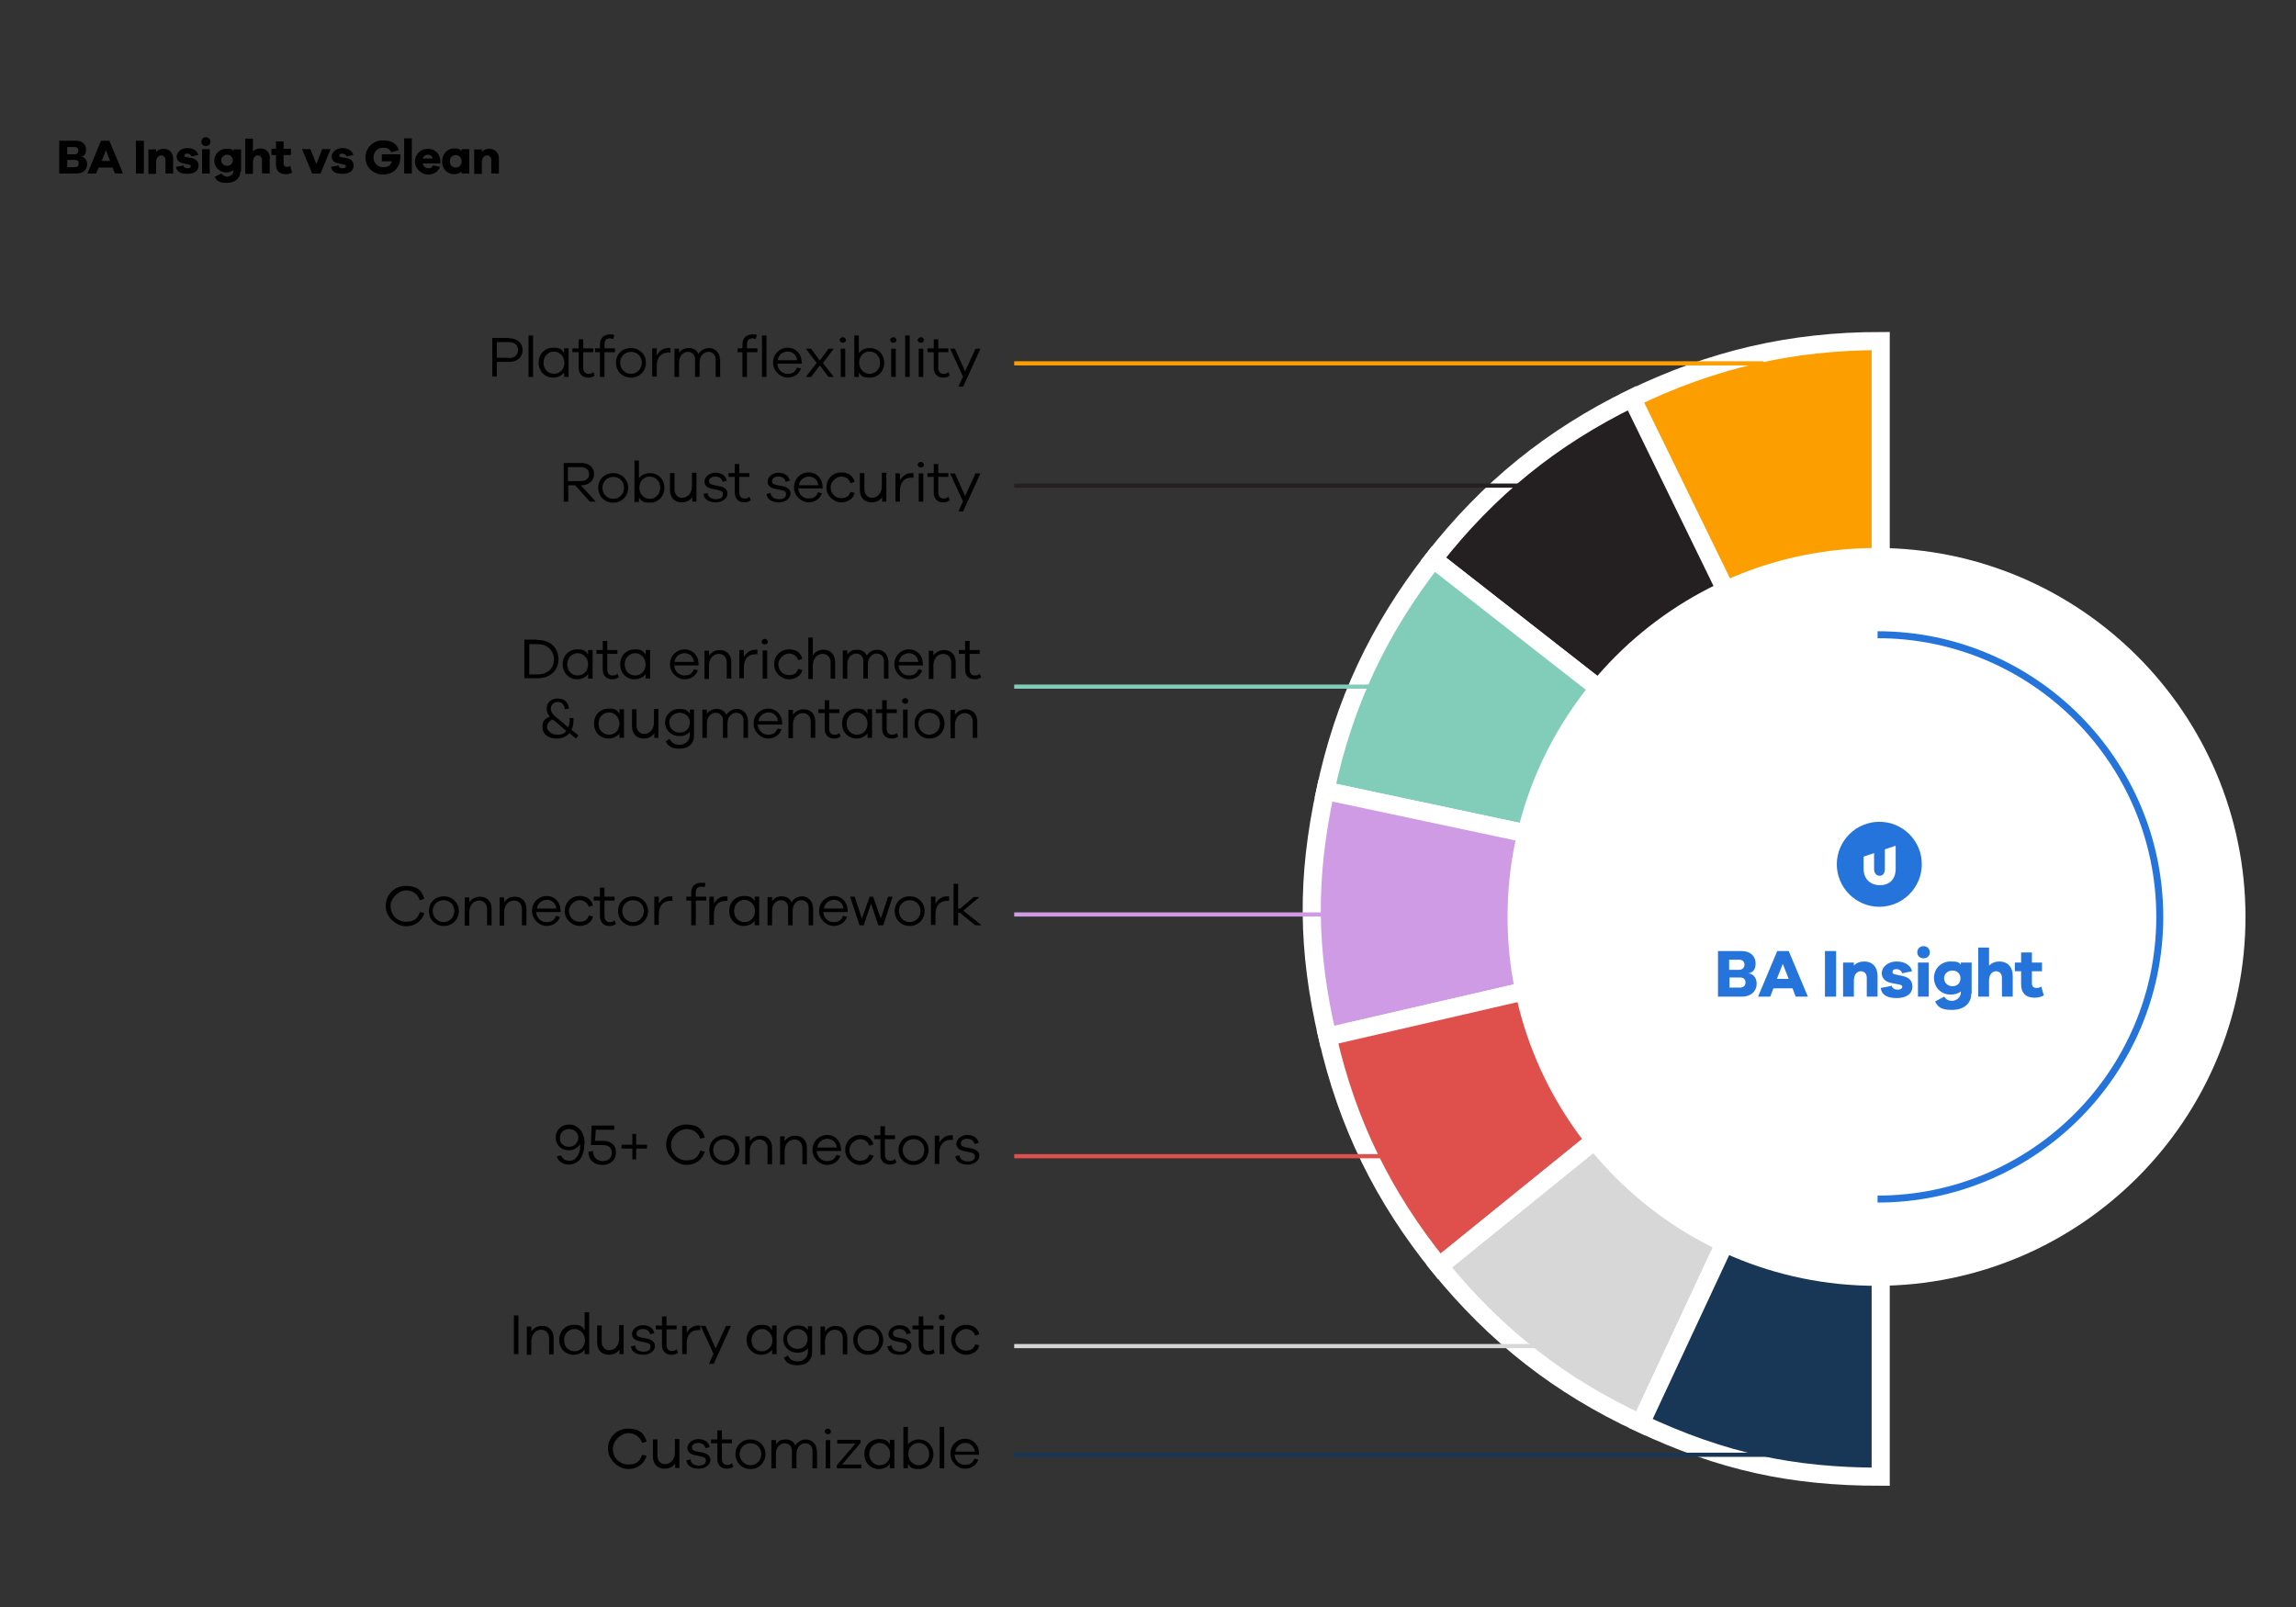 <?xml version="1.0" encoding="UTF-8"?>
<svg id="Layer_1" xmlns="http://www.w3.org/2000/svg" version="1.1" viewBox="0 0 659 461.3">
  <rect x="0" y="0" width="659" height="461.3" fill="#333333" stroke="none"/>
  <!-- Generator: Adobe Illustrator 29.3.1, SVG Export Plug-In . SVG Version: 2.1.0 Build 151)  -->
  <defs>
    <style>
      .st0, .st1 {
        fill: #183656;
      }

      .st2 {
        fill-rule: evenodd;
      }

      .st2, .st3 {
        fill: #2574db;
      }

      .st4, .st5 {
        fill: #fd9e00;
      }

      .st6, .st7 {
        fill: #d7d7d7;
      }

      .st8 {
        fill: #fff;
      }

      .st9, .st10 {
        fill: #d09be5;
      }

      .st11, .st12 {
        fill: #241f20;
      }

      .st13, .st14 {
        fill: #df504d;
      }

      .st10, .st5, .st12, .st1, .st7, .st14, .st15 {
        stroke: #fff;
        stroke-miterlimit: 10;
        stroke-width: 5.2px;
      }

      .st16, .st15 {
        fill: #81cdb9;
      }
    </style>
  </defs>
  <g>
    <path d="M23.2,45c.9,0,1.8.7,1.8,2.2s-1.1,2.6-3.1,2.6h-4.9v-9.4h4.9c1.7,0,2.8,1,2.8,2.6s-.9,1.9-1.5,2h0ZM19.4,44.3h2c.7,0,1.1-.4,1.1-1.1s-.5-1-1.1-1h-2.1v2h0ZM21.5,48c.7,0,1.1-.4,1.1-1.1s-.4-1-1.1-1h-2.2v2.1h2.2Z"/>
    <path d="M33,49.8l-.7-1.7h-4l-.7,1.7h-2.5l3.9-9.4h2.4l3.9,9.4h-2.5.2ZM30.4,43.1l-1.2,3.1h2.4s-1.2-3.1-1.2-3.1Z"/>
    <path d="M39,49.8v-9.4h2.3v9.4s-2.3,0-2.3,0Z"/>
    <path d="M49.7,45.5v4.3h-2.2v-3.8c0-.8-.5-1.4-1.2-1.4s-1.5.6-1.5,2v3.3h-2.2v-7h2.2v.7c.5-.6,1.3-.9,2.2-.9,1.6,0,2.7,1.2,2.7,2.9h0Z"/>
    <path d="M52.7,47.5c0,.6.6.8,1.2.8s.9-.3.9-.6-.2-.4-.7-.5l-1.4-.3c-1.3-.2-2-.9-2-2s1.2-2.4,3-2.4,2.9.8,3.2,2l-2,.4c0-.4-.5-.8-1.2-.8s-.8.3-.8.5,0,.4.5.5l1.7.3c1.3.3,1.9,1.1,1.9,2.1,0,1.6-1.3,2.4-3.2,2.4s-3.1-.6-3.3-2c0,0,2.2-.4,2.2-.4Z"/>
    <path d="M60.4,40.7c0,.7-.5,1.2-1.3,1.2s-1.3-.5-1.3-1.2.5-1.3,1.3-1.3,1.3.6,1.3,1.3ZM58,49.8v-7h2.2v7h-2.2Z"/>
    <path d="M69,49.1c0,2.2-1.7,3.4-3.9,3.4s-2.8-.6-3.5-1.7l1.9-1c.5.6.9.9,1.7.9s1.8-.6,1.8-1.7v-.2c-.5.4-1.2.7-2.1.7-1.8,0-3.4-1.5-3.4-3.4s1.6-3.4,3.4-3.4,1.6.2,2.1.7v-.5h2.2v6.3h-.2ZM66.8,46c0-.9-.7-1.6-1.6-1.6s-1.7.7-1.7,1.6.7,1.6,1.7,1.6,1.6-.7,1.6-1.6Z"/>
    <path d="M77.4,45.5v4.3h-2.2v-3.8c0-.8-.5-1.4-1.2-1.4s-1.4.6-1.4,2v3.3h-2.2v-10.1h2.2v3.7c.5-.6,1.3-.9,2.2-.9,1.6,0,2.7,1.2,2.7,2.9h0Z"/>
    <path d="M83.9,49.5c-.5.3-1.1.5-1.9.5-1.8,0-2.8-1-2.8-2.8v-2.7h-1.3v-1.8h1.3v-2.1h2.2v2.1h2.1v1.8h-2.1v2.4c0,.7.4,1,.9,1s.7,0,1-.3l.5,1.8h.1Z"/>
    <path d="M91.9,49.8h-2.3l-2.9-7h2.4l1.7,4.3,1.7-4.3h2.4l-2.9,7h0Z"/>
    <path d="M97.2,47.5c0,.6.6.8,1.2.8s.9-.3.9-.6-.2-.4-.7-.5l-1.4-.3c-1.3-.2-2-.9-2-2s1.2-2.4,3-2.4,2.9.8,3.2,2l-2,.4c0-.4-.5-.8-1.2-.8s-.8.3-.8.5,0,.4.5.5l1.7.3c1.3.3,1.9,1.1,1.9,2.1,0,1.6-1.3,2.4-3.2,2.4s-3.1-.6-3.3-2l2.2-.4h0Z"/>
    <path d="M114.9,44.3v.9c0,2.8-2,4.9-4.9,4.9s-5.1-2.1-5.1-4.9,2.2-4.9,5-4.9,3.9,1,4.6,2.8l-2.2.6c-.5-1.1-1.4-1.3-2.4-1.3-1.5,0-2.7,1.2-2.7,2.8s1.2,2.8,2.8,2.8,2.1-.6,2.5-1.7h-2.9v-2h5.3Z"/>
    <path d="M116,49.8v-10.1h2.2v10.1s-2.2,0-2.2,0Z"/>
    <path d="M126.5,46.9h-5.2c.2.8.8,1.4,1.5,1.4s1.1,0,1.5-.8l2,.4c-.6,1.5-1.9,2.2-3.5,2.2s-3.7-1.5-3.7-3.7,1.7-3.7,3.7-3.7,3.6,1.4,3.6,3.7v.6h0ZM121.3,45.5h2.9c-.2-.8-.8-1.1-1.4-1.1s-1.3.4-1.5,1.1Z"/>
    <path d="M134.7,49.8h-2.2v-.6c-.5.5-1.3.8-2.2.8-1.9,0-3.4-1.5-3.4-3.7s1.6-3.7,3.4-3.7,1.6.3,2.2.8v-.6h2.2v7ZM132.5,46.3c0-1.1-.8-1.8-1.7-1.8s-1.7.7-1.7,1.8.7,1.8,1.7,1.8,1.7-.7,1.7-1.8Z"/>
    <path d="M143.2,45.5v4.3h-2.2v-3.8c0-.8-.5-1.4-1.2-1.4s-1.5.6-1.5,2v3.3h-2.2v-7h2.2v.7c.5-.6,1.3-.9,2.2-.9,1.6,0,2.7,1.2,2.7,2.9h0Z"/>
  </g>
  <g>
    <path class="st5" d="M539.8,260.9l-71.5-146.5c23.1-11.2,45.8-16.5,71.5-16.5v163Z"/>
    <path class="st12" d="M539.8,260.9l-128.4-100.4c15.8-20.2,33.9-34.9,57-46.2l71.5,146.5h-.1Z"/>
    <path class="st15" d="M539.8,260.9l-159.4-33.9c5.3-25.1,15.2-46.2,31-66.5l128.4,100.4Z"/>
    <path class="st10" d="M539.8,260.9l-158.8,36.7c-5.8-25-6-45.5-.6-70.6l159.4,33.9Z"/>
    <path class="st14" d="M539.8,260.9l-126.7,102.6c-16.1-19.9-26.4-40.9-32.1-65.9l158.8-36.7Z"/>
    <path class="st7" d="M539.8,260.9l-68.9,147.7c-23.3-10.8-41.6-25.2-57.8-45.1l126.7-102.6h0Z"/>
    <path class="st1" d="M539.8,260.9v163c-25.7,0-45.6-4.4-68.9-15.3l68.9-147.7h0Z"/>
  </g>
  <g>
    <circle class="st8" cx="538.6" cy="263.2" r="103.3"/>
    <path class="st8" d="M538.6,369.1c-58.4,0-105.9-47.5-105.9-105.9s47.5-105.9,105.9-105.9,105.9,47.5,105.9,105.9-47.5,105.9-105.9,105.9ZM538.6,162.5c-55.5,0-100.7,45.2-100.7,100.7s45.2,100.7,100.7,100.7,100.7-45.2,100.7-100.7-45.2-100.7-100.7-100.7h0Z"/>
  </g>
  <circle class="st8" cx="538.6" cy="263.2" r="81"/>
  <path class="st3" d="M538.9,345.2v-2c44.1,0,80-35.9,80-80s-35.9-80-80-80v-2c45.2,0,82,36.8,82,82s-36.8,82-82,82Z"/>
  <rect class="st4" x="291.1" y="103.7" width="215.1" height="1.2"/>
  <rect class="st0" x="291.1" y="417" width="221.3" height="1.2"/>
  <rect class="st11" x="291.1" y="138.8" width="167.9" height="1.2"/>
  <rect class="st6" x="291.1" y="385.8" width="167.9" height="1.2"/>
  <rect class="st16" x="291.1" y="196.5" width="120.6" height="1.2"/>
  <rect class="st13" x="291.1" y="331.3" width="120.6" height="1.2"/>
  <rect class="st9" x="291.1" y="261.9" width="120.6" height="1.2"/>
  <g>
    <path d="M146.1,97.1c2.4,0,3.9,1.4,3.9,3.4s-1.5,3.4-3.9,3.4h-3.5v4.2h-1.3v-11.1h4.8ZM146.1,102.8c1.6,0,2.6-.9,2.6-2.3s-1-2.3-2.6-2.3h-3.5v4.5h3.5Z"/>
    <path d="M151.7,108.2v-11.9h1.3v11.9h-1.3Z"/>
    <path d="M163.2,108.2h-1.3v-1.3c-.7,1-1.9,1.5-3.2,1.5-2.2,0-4.1-1.7-4.1-4.3s1.9-4.3,4.1-4.3,2.5.5,3.2,1.5v-1.3h1.3v8.1h0ZM162,104.1c0-1.9-1.5-3.2-3-3.2s-3,1.2-3,3.2,1.4,3.2,3,3.2,3-1.2,3-3.2Z"/>
    <path d="M170.7,107.8c-.7.5-1.2.6-1.9.6-1.6,0-2.7-1-2.7-2.8v-4.5h-1.8v-1.1h1.8v-2.6h1.3v2.6h2.9v1.1h-2.9v4.5c0,1.1.6,1.7,1.5,1.7s1-.2,1.4-.5c0,0,.4,1,.4,1Z"/>
    <path d="M173.5,101.1v7.1h-1.3v-7.1h-1.4v-1.1h1.4v-1.2c0-1.7,1.1-2.8,2.8-2.8s.9,0,1.3.3l-.3,1c-.3,0-.6-.2-.9-.2-1,0-1.6.6-1.6,1.7v1.2h3v1.1h-3Z"/>
    <path d="M185.4,104.1c0,2.5-1.9,4.3-4.3,4.3s-4.3-1.8-4.3-4.3,1.9-4.2,4.3-4.2,4.3,1.8,4.3,4.2ZM184.2,104.1c0-1.9-1.4-3.1-3.1-3.1s-3.1,1.3-3.1,3.1,1.4,3.2,3.1,3.2,3.1-1.3,3.1-3.2Z"/>
    <path d="M192.4,100v1.2h-.6c-2.2,0-3.3,1.6-3.3,3.8v3.1h-1.3v-8.1h1.3v2c.7-1.2,1.8-2.1,3.3-2.1s.3,0,.6,0h0Z"/>
    <path d="M206.7,102.9v5.3h-1.3v-5.1c0-1.3-.9-2.1-2.1-2.1s-2.5,1.1-2.5,3v4.2h-1.3v-5.1c0-1.3-.9-2.1-2.1-2.1s-2.5,1.1-2.5,3v4.2h-1.3v-8.1h1.3v1.2c.6-.9,1.5-1.4,2.8-1.4s2.3.6,2.8,1.7c.6-1,1.7-1.7,3.1-1.7s3,1.2,3,3.1h.1Z"/>
    <path d="M217.4,100v1.1h-3v7.1h-1.3v-7.1h-1.4v-1.1h1.4v-1.2c0-1.7,1.1-2.8,2.8-2.8s.9,0,1.3.3l-.3,1c-.3,0-.6-.2-.9-.2-1,0-1.6.6-1.6,1.7v1.2h3ZM220,108.2h-1.3v-11.9h1.3v11.9Z"/>
    <path d="M230.1,104.4h-7c.1,1.8,1.5,2.9,2.9,2.9s2.2-.4,2.8-1.8l1.1.3c-.6,1.7-2.1,2.6-3.9,2.6s-4.1-1.7-4.1-4.3,2-4.3,4.2-4.3,3.9,1.6,4,4.1v.5ZM223.1,103.4h5.7c-.2-1.6-1.4-2.5-2.7-2.5s-2.7.9-2.9,2.5h-.1Z"/>
    <path d="M239.3,108.2h-1.5l-2.5-3.3-2.5,3.3h-1.5l3.1-4-3.1-4.1h1.5l2.5,3.4,2.5-3.4h1.5l-3.1,4.1,3.1,4Z"/>
    <path d="M242.8,97.6c0,.5-.4.8-.9.8s-.9-.4-.9-.8.4-.8.9-.8.9.4.9.8ZM241.3,108.2v-8.1h1.3v8.1h-1.3Z"/>
    <path d="M253.8,104.1c0,2.6-1.9,4.3-4.1,4.3s-2.5-.5-3.2-1.5v1.3h-1.3v-11.9h1.3v5.1c.7-1,1.9-1.5,3.2-1.5,2.2,0,4.1,1.7,4.1,4.3h0ZM252.6,104.1c0-1.9-1.4-3.2-3-3.2s-3,1.2-3,3.2,1.5,3.2,3,3.2,3-1.2,3-3.2Z"/>
    <path d="M257.3,97.6c0,.5-.4.8-.9.8s-.9-.4-.9-.8.4-.8.9-.8.9.4.9.8ZM255.8,108.2v-8.1h1.3v8.1h-1.3Z"/>
    <path d="M259.8,108.2v-11.9h1.3v11.9h-1.3Z"/>
    <path d="M265.2,97.6c0,.5-.4.8-.9.8s-.9-.4-.9-.8.4-.8.9-.8.9.4.9.8ZM263.7,108.2v-8.1h1.3v8.1h-1.3Z"/>
    <path d="M272.6,107.8c-.7.5-1.2.6-1.9.6-1.6,0-2.7-1-2.7-2.8v-4.5h-1.8v-1.1h1.8v-2.6h1.3v2.6h2.9v1.1h-2.9v4.5c0,1.1.6,1.7,1.5,1.7s1-.2,1.4-.5l.4,1h0Z"/>
    <path d="M276.5,111h-1.4l1.3-2.9-3.7-8h1.4l2.9,6.5,3-6.5h1.4l-5,11h.1Z"/>
  </g>
  <g>
    <path d="M169.3,144l-4.2-4.7h-2v4.7h-1.3v-11.1h5.1c2.2,0,3.6,1.3,3.6,3.2s-1.5,3.2-3.6,3.2h-.2l4.3,4.7h-1.7ZM166.8,138.1c1.4,0,2.3-.8,2.3-2s-.9-2-2.3-2h-3.8v4h3.8Z"/>
    <path d="M180.3,140c0,2.5-1.9,4.3-4.3,4.3s-4.3-1.8-4.3-4.3,1.9-4.2,4.3-4.2,4.3,1.8,4.3,4.2ZM179.1,140c0-1.9-1.4-3.1-3.1-3.1s-3.1,1.3-3.1,3.1,1.4,3.2,3.1,3.2,3.1-1.3,3.1-3.2Z"/>
    <path d="M190.7,140c0,2.6-1.9,4.3-4.1,4.3s-2.5-.5-3.2-1.5v1.3h-1.3v-11.9h1.3v5.1c.7-1,1.9-1.5,3.2-1.5,2.2,0,4.1,1.7,4.1,4.3h0ZM189.5,140c0-1.9-1.4-3.2-3-3.2s-3,1.2-3,3.2,1.5,3.2,3,3.2,3-1.2,3-3.2Z"/>
    <path d="M200,144h-1.3v-1.3c-.7,1-1.7,1.5-3.1,1.5-2,0-3.3-1.4-3.3-3.5v-4.9h1.3v4.6c0,1.5.9,2.5,2.2,2.5s2.8-1.1,2.8-3.3v-3.9h1.3v8.3Z"/>
    <path d="M203.1,141.6c.1,1.1,1.1,1.7,2.4,1.7s2-.5,2-1.4-.5-1-1.3-1.2l-1.9-.4c-1.4-.3-2.1-1-2.1-2.1s1.2-2.5,3.1-2.5,3,.9,3.3,2.3l-1.2.3c-.2-.9-.9-1.5-2.1-1.5s-1.8.6-1.8,1.3.4.9,1.2,1.1l2,.4c1.2.3,2.1.9,2.1,2.1s-1.3,2.5-3.3,2.5-3.4-.8-3.6-2.4l1.3-.3h0Z"/>
    <path d="M215.5,143.6c-.7.5-1.2.6-1.9.6-1.6,0-2.7-1-2.7-2.8v-4.5h-1.8v-1.1h1.8v-2.6h1.3v2.6h2.9v1.1h-2.9v4.5c0,1.1.6,1.7,1.5,1.7s1-.2,1.4-.5l.4,1Z"/>
    <path d="M221.2,141.6c.1,1.1,1.1,1.7,2.4,1.7s2-.5,2-1.4-.5-1-1.3-1.2l-1.9-.4c-1.4-.3-2.1-1-2.1-2.1s1.2-2.5,3.1-2.5,3,.9,3.3,2.3l-1.2.3c-.2-.9-.9-1.5-2.1-1.5s-1.8.6-1.8,1.3.4.9,1.2,1.1l2,.4c1.2.3,2.1.9,2.1,2.1s-1.3,2.5-3.3,2.5-3.4-.8-3.6-2.4l1.3-.3h-.1Z"/>
    <path d="M236.1,140.2h-7c.1,1.8,1.5,2.9,2.9,2.9s2.2-.4,2.8-1.8l1.1.3c-.6,1.7-2.1,2.6-3.9,2.6s-4.1-1.7-4.1-4.3,2-4.3,4.2-4.3,3.9,1.6,4,4.1v.5ZM229.2,139.3h5.7c-.2-1.6-1.4-2.5-2.7-2.5s-2.7.9-2.9,2.5h-.1Z"/>
    <path d="M244.1,141.2l1.2.3c-.4,1.7-2,2.7-3.9,2.7s-4.2-1.7-4.2-4.3,2-4.3,4.2-4.3,3.4,1,3.9,2.7l-1.2.4c-.4-1.3-1.5-1.9-2.7-1.9s-3,1.3-3,3.1,1.4,3.1,3,3.1,2.3-.6,2.7-1.8Z"/>
    <path d="M254.5,144h-1.3v-1.3c-.7,1-1.7,1.5-3.1,1.5-2,0-3.3-1.4-3.3-3.5v-4.9h1.3v4.6c0,1.5.9,2.5,2.2,2.5s2.8-1.1,2.8-3.3v-3.9h1.3v8.3Z"/>
    <path d="M262.2,135.9v1.2h-.6c-2.2,0-3.3,1.6-3.3,3.8v3.1h-1.3v-8.1h1.3v2c.7-1.2,1.8-2.1,3.3-2.1s.3,0,.6,0h0Z"/>
    <path d="M265.2,133.4c0,.5-.4.8-.9.8s-.9-.4-.9-.8.4-.8.9-.8.9.4.9.8ZM263.7,144v-8.1h1.3v8.1h-1.3Z"/>
    <path d="M272.6,143.6c-.7.5-1.2.6-1.9.6-1.6,0-2.7-1-2.7-2.8v-4.5h-1.8v-1.1h1.8v-2.6h1.3v2.6h2.9v1.1h-2.9v4.5c0,1.1.6,1.7,1.5,1.7s1-.2,1.4-.5l.4,1h0Z"/>
    <path d="M276.5,146.8h-1.4l1.3-2.9-3.7-8h1.4l2.9,6.5,3-6.5h1.4l-5,11h.1Z"/>
  </g>
  <g>
    <path d="M154.2,183.7c3.9,0,6.1,2.4,6.1,5.5s-2.2,5.5-6.1,5.5h-3.7v-11.1h3.7ZM154.2,193.6c3.1,0,4.8-1.9,4.8-4.3s-1.7-4.4-4.8-4.4h-2.3v8.7h2.3Z"/>
    <path d="M170.1,194.8h-1.3v-1.3c-.7,1-1.9,1.5-3.2,1.5-2.2,0-4.1-1.7-4.1-4.3s1.9-4.3,4.1-4.3,2.5.5,3.2,1.5v-1.3h1.3v8.1h0ZM168.8,190.7c0-1.9-1.5-3.2-3-3.2s-3,1.2-3,3.2,1.4,3.2,3,3.2,3-1.2,3-3.2Z"/>
    <path d="M177.6,194.4c-.7.5-1.2.6-1.9.6-1.6,0-2.7-1-2.7-2.8v-4.5h-1.8v-1.1h1.8v-2.6h1.3v2.6h2.9v1.1h-2.9v4.5c0,1.1.6,1.7,1.5,1.7s1-.2,1.4-.5l.4,1Z"/>
    <path d="M186.6,194.8h-1.3v-1.3c-.7,1-1.9,1.5-3.2,1.5-2.2,0-4.1-1.7-4.1-4.3s1.9-4.3,4.1-4.3,2.5.5,3.2,1.5v-1.3h1.3v8.1h0ZM185.3,190.7c0-1.9-1.5-3.2-3-3.2s-3,1.2-3,3.2,1.4,3.2,3,3.2,3-1.2,3-3.2Z"/>
    <path d="M200.5,191h-7c.1,1.8,1.5,2.9,2.9,2.9s2.2-.4,2.8-1.8l1.1.3c-.6,1.7-2.1,2.6-3.9,2.6s-4.1-1.7-4.1-4.3,2-4.3,4.2-4.3,3.9,1.6,4,4.1v.5ZM193.5,190h5.7c-.2-1.6-1.4-2.5-2.7-2.5s-2.7.9-2.9,2.5h-.1Z"/>
    <path d="M209.9,189.9v4.9h-1.3v-4.6c0-1.5-.9-2.5-2.3-2.5s-2.8,1.2-2.8,3.3v3.9h-1.3v-8.1h1.3v1.4c.7-1,1.7-1.6,3.1-1.6,2,0,3.3,1.4,3.3,3.5v-.2Z"/>
    <path d="M217.4,186.6v1.2h-.6c-2.2,0-3.3,1.6-3.3,3.8v3.1h-1.3v-8.1h1.3v2c.7-1.2,1.8-2.1,3.3-2.1s.3,0,.6,0h0Z"/>
    <path d="M220.4,184.2c0,.5-.4.8-.9.8s-.9-.4-.9-.8.4-.8.9-.8.9.4.9.8ZM218.9,194.8v-8.1h1.3v8.1h-1.3Z"/>
    <path d="M229.1,192l1.2.3c-.4,1.7-2,2.7-3.9,2.7s-4.2-1.7-4.2-4.3,2-4.3,4.2-4.3,3.4,1,3.9,2.7l-1.2.4c-.4-1.3-1.5-1.9-2.7-1.9s-3,1.3-3,3.1,1.4,3.1,3,3.1,2.3-.6,2.7-1.8Z"/>
    <path d="M239.7,189.9v4.9h-1.3v-4.6c0-1.5-.9-2.5-2.3-2.5s-2.8,1.2-2.8,3.3v3.9h-1.3v-11.9h1.3v5.1c.7-1,1.7-1.6,3.1-1.6,2,0,3.3,1.4,3.3,3.5h0Z"/>
    <path d="M255,189.5v5.3h-1.3v-5.1c0-1.3-.9-2.1-2.1-2.1s-2.5,1.1-2.5,3v4.2h-1.3v-5.1c0-1.3-.9-2.1-2.1-2.1s-2.5,1.1-2.5,3v4.2h-1.3v-8.1h1.3v1.2c.6-.9,1.5-1.4,2.8-1.4s2.3.6,2.8,1.7c.6-1,1.7-1.7,3.1-1.7s3,1.2,3,3.1h.1Z"/>
    <path d="M264.9,191h-7c.1,1.8,1.5,2.9,2.9,2.9s2.2-.4,2.8-1.8l1.1.3c-.6,1.7-2.1,2.6-3.9,2.6s-4.1-1.7-4.1-4.3,2-4.3,4.2-4.3,3.9,1.6,4,4.1v.5ZM257.9,190h5.7c-.2-1.6-1.4-2.5-2.7-2.5s-2.7.9-2.9,2.5h-.1Z"/>
    <path d="M274.3,189.9v4.9h-1.3v-4.6c0-1.5-.9-2.5-2.3-2.5s-2.8,1.2-2.8,3.3v3.9h-1.3v-8.1h1.3v1.4c.7-1,1.7-1.6,3.1-1.6,2,0,3.3,1.4,3.3,3.5v-.2Z"/>
    <path d="M281.6,194.4c-.7.5-1.2.6-1.9.6-1.6,0-2.7-1-2.7-2.8v-4.5h-1.8v-1.1h1.8v-2.6h1.3v2.6h2.9v1.1h-2.9v4.5c0,1.1.6,1.7,1.5,1.7s1-.2,1.4-.5l.4,1h0Z"/>
    <path d="M163.4,210.5c-.9,1-2.2,1.5-3.6,1.5-2.5,0-4.1-1.3-4.1-3.3s.9-2.4,2.1-3c-.7-.8-.9-1.5-.9-2.3,0-1.7,1.3-2.9,3.2-2.9s3,1.1,3.2,2.9l-1.2.2c-.1-1.5-1-2.1-2-2.1s-2,.7-2,1.9.7,1.9,2.4,3.2l2.6,2.2c.2-.5.4-1.2.4-2v-.7h1.1v.7c0,1.1-.2,2-.6,2.7l2,1.6-.7.9-1.9-1.6h0ZM162.5,209.8l-2.9-2.5c-.4-.3-.7-.6-1-.8-1,.5-1.6,1.3-1.6,2.2s1.2,2.2,2.9,2.2,2-.4,2.7-1.1h0Z"/>
    <path d="M179.1,211.8h-1.3v-1.3c-.7,1-1.9,1.5-3.2,1.5-2.2,0-4.1-1.7-4.1-4.3s1.9-4.3,4.1-4.3,2.5.5,3.2,1.5v-1.3h1.3v8.1h0ZM177.8,207.7c0-1.9-1.5-3.2-3-3.2s-3,1.2-3,3.2,1.4,3.2,3,3.2,3-1.2,3-3.2Z"/>
    <path d="M189.1,211.8h-1.3v-1.3c-.7,1-1.7,1.5-3.1,1.5-2,0-3.3-1.4-3.3-3.5v-4.9h1.3v4.6c0,1.5.9,2.5,2.2,2.5s2.8-1.1,2.8-3.3v-3.9h1.3v8.3Z"/>
    <path d="M199.2,211.1c0,2.4-1.6,3.8-4.1,3.8s-3.4-.8-4-2.1l1.1-.7c.6,1.1,1.4,1.7,2.9,1.7s2.9-1.1,2.9-2.8v-1c-.7.9-1.7,1.3-3.1,1.3-2.1,0-4-1.6-4-3.9s1.9-3.9,4-3.9,2.4.5,3.1,1.3v-1.1h1.2v7.5h0ZM198,207.4c0-1.7-1.4-2.8-2.9-2.8s-3,1.1-3,2.8,1.3,2.9,3,2.9,2.9-1.1,2.9-2.9Z"/>
    <path d="M214.7,206.5v5.3h-1.3v-5.1c0-1.3-.9-2.1-2.1-2.1s-2.5,1.1-2.5,3v4.2h-1.3v-5.1c0-1.3-.9-2.1-2.1-2.1s-2.5,1.1-2.5,3v4.2h-1.3v-8.1h1.3v1.2c.6-.9,1.5-1.4,2.8-1.4s2.3.6,2.8,1.7c.6-1,1.7-1.7,3.1-1.7s3,1.2,3,3.1h0Z"/>
    <path d="M224.5,208h-7c.1,1.8,1.5,2.9,2.9,2.9s2.2-.4,2.8-1.8l1.1.3c-.6,1.7-2.1,2.6-3.9,2.6s-4.1-1.7-4.1-4.3,2-4.3,4.2-4.3,3.9,1.6,4,4.1v.5ZM217.6,207h5.7c-.2-1.6-1.4-2.5-2.7-2.5s-2.7.9-2.9,2.5h-.1Z"/>
    <path d="M234,206.9v4.9h-1.3v-4.6c0-1.5-.9-2.5-2.3-2.5s-2.8,1.2-2.8,3.3v3.9h-1.3v-8.1h1.3v1.4c.7-1,1.7-1.6,3.1-1.6,2,0,3.3,1.4,3.3,3.5v-.2Z"/>
    <path d="M241.3,211.4c-.7.5-1.2.6-1.9.6-1.6,0-2.7-1-2.7-2.8v-4.5h-1.8v-1.1h1.8v-2.6h1.3v2.6h2.9v1.1h-2.9v4.5c0,1.1.6,1.7,1.5,1.7s1-.2,1.4-.5l.4,1h0Z"/>
    <path d="M250.3,211.8h-1.3v-1.3c-.7,1-1.9,1.5-3.2,1.5-2.2,0-4.1-1.7-4.1-4.3s1.9-4.3,4.1-4.3,2.5.5,3.2,1.5v-1.3h1.3v8.1h0ZM249,207.7c0-1.9-1.5-3.2-3-3.2s-3,1.2-3,3.2,1.4,3.2,3,3.2,3-1.2,3-3.2Z"/>
    <path d="M257.8,211.4c-.7.5-1.2.6-1.9.6-1.6,0-2.7-1-2.7-2.8v-4.5h-1.8v-1.1h1.8v-2.6h1.3v2.6h2.9v1.1h-2.9v4.5c0,1.1.6,1.7,1.5,1.7s1-.2,1.4-.5l.4,1h0Z"/>
    <path d="M260.7,201.2c0,.5-.4.8-.9.8s-.9-.4-.9-.8.4-.8.9-.8.9.4.9.8ZM259.2,211.8v-8.1h1.3v8.1h-1.3Z"/>
    <path d="M271.1,207.7c0,2.5-1.9,4.3-4.3,4.3s-4.3-1.8-4.3-4.3,1.9-4.2,4.3-4.2,4.3,1.8,4.3,4.2ZM269.8,207.7c0-1.9-1.4-3.1-3.1-3.1s-3.1,1.3-3.1,3.1,1.4,3.2,3.1,3.2,3.1-1.3,3.1-3.2Z"/>
    <path d="M280.5,206.9v4.9h-1.3v-4.6c0-1.5-.9-2.5-2.3-2.5s-2.8,1.2-2.8,3.3v3.9h-1.3v-8.1h1.3v1.4c.7-1,1.7-1.6,3.1-1.6,2,0,3.3,1.4,3.3,3.5v-.2Z"/>
  </g>
  <g>
    <path d="M120.5,261.8l1.3.3c-.7,2.3-2.7,3.8-5.3,3.8s-5.8-2.5-5.8-5.8,2.5-5.8,5.8-5.8,4.6,1.4,5.3,3.7l-1.3.4c-.6-1.8-2.1-2.8-4-2.8s-4.4,2-4.4,4.5,1.9,4.5,4.4,4.5,3.4-1,4-2.8Z"/>
    <path d="M131.7,261.5c0,2.5-1.9,4.3-4.3,4.3s-4.3-1.8-4.3-4.3,1.9-4.2,4.3-4.2,4.3,1.8,4.3,4.2ZM130.4,261.5c0-1.9-1.4-3.1-3.1-3.1s-3.1,1.3-3.1,3.1,1.4,3.2,3.1,3.2,3.1-1.3,3.1-3.2Z"/>
    <path d="M141.1,260.7v4.9h-1.3v-4.6c0-1.5-.9-2.5-2.3-2.5s-2.8,1.2-2.8,3.3v3.9h-1.3v-8.1h1.3v1.4c.7-1,1.7-1.6,3.1-1.6,2,0,3.3,1.4,3.3,3.5v-.2Z"/>
    <path d="M151.1,260.7v4.9h-1.3v-4.6c0-1.5-.9-2.5-2.3-2.5s-2.8,1.2-2.8,3.3v3.9h-1.3v-8.1h1.3v1.4c.7-1,1.7-1.6,3.1-1.6,2,0,3.3,1.4,3.3,3.5v-.2Z"/>
    <path d="M160.9,261.8h-7c.1,1.8,1.5,2.9,2.9,2.9s2.2-.4,2.8-1.8l1.1.3c-.6,1.7-2.1,2.6-3.9,2.6s-4.1-1.7-4.1-4.3,2-4.3,4.2-4.3,3.9,1.6,4,4.1v.5h0ZM154,260.8h5.7c-.2-1.6-1.4-2.5-2.7-2.5s-2.7.9-2.9,2.5h-.1Z"/>
    <path d="M169,262.8l1.2.3c-.4,1.7-2,2.7-3.9,2.7s-4.2-1.7-4.2-4.3,2-4.3,4.2-4.3,3.4,1,3.9,2.7l-1.2.4c-.4-1.3-1.5-1.9-2.7-1.9s-3,1.3-3,3.1,1.4,3.1,3,3.1,2.3-.6,2.7-1.8h0Z"/>
    <path d="M176.8,265.2c-.7.5-1.2.6-1.9.6-1.6,0-2.7-1-2.7-2.8v-4.5h-1.8v-1.1h1.8v-2.6h1.3v2.6h2.9v1.1h-2.9v4.5c0,1.1.6,1.7,1.5,1.7s1-.2,1.4-.5l.4,1h0Z"/>
    <path d="M186,261.5c0,2.5-1.9,4.3-4.3,4.3s-4.3-1.8-4.3-4.3,1.9-4.2,4.3-4.2,4.3,1.8,4.3,4.2ZM184.8,261.5c0-1.9-1.4-3.1-3.1-3.1s-3.1,1.3-3.1,3.1,1.4,3.2,3.1,3.2,3.1-1.3,3.1-3.2Z"/>
    <path d="M193,257.4v1.2h-.6c-2.2,0-3.3,1.6-3.3,3.8v3.1h-1.3v-8.1h1.3v2c.7-1.2,1.8-2.1,3.3-2.1s.3,0,.6,0h0Z"/>
    <path d="M199.7,258.5v7.1h-1.3v-7.1h-1.4v-1.1h1.4v-1.2c0-1.7,1.1-2.8,2.8-2.8s.9,0,1.3.3l-.3,1c-.3-.1-.6-.2-.9-.2-1,0-1.6.6-1.6,1.7v1.2h3v1.1h-3Z"/>
    <path d="M208.8,257.4v1.2h-.6c-2.2,0-3.3,1.6-3.3,3.8v3.1h-1.3v-8.1h1.3v2c.7-1.2,1.8-2.1,3.3-2.1s.3,0,.6,0h0Z"/>
    <path d="M217.9,265.6h-1.3v-1.3c-.7,1-1.9,1.5-3.2,1.5-2.2,0-4.1-1.7-4.1-4.3s1.9-4.3,4.1-4.3,2.5.5,3.2,1.5v-1.3h1.3v8.1h0ZM216.7,261.5c0-1.9-1.5-3.2-3-3.2s-3,1.2-3,3.2,1.4,3.2,3,3.2,3-1.2,3-3.2Z"/>
    <path d="M233.4,260.3v5.3h-1.3v-5.1c0-1.3-.9-2.1-2.1-2.1s-2.5,1.1-2.5,3v4.2h-1.3v-5.1c0-1.3-.9-2.1-2.1-2.1s-2.5,1.1-2.5,3v4.2h-1.3v-8.1h1.3v1.2c.6-.9,1.5-1.4,2.8-1.4s2.3.6,2.8,1.7c.6-1,1.7-1.7,3.1-1.7s3,1.2,3,3.1h.1Z"/>
    <path d="M243.3,261.8h-7c.1,1.8,1.5,2.9,2.9,2.9s2.2-.4,2.8-1.8l1.1.3c-.6,1.7-2.1,2.6-3.9,2.6s-4.1-1.7-4.1-4.3,2-4.3,4.2-4.3,3.9,1.6,4,4.1v.5h0ZM236.4,260.8h5.7c-.2-1.6-1.4-2.5-2.7-2.5s-2.7.9-2.9,2.5h-.1Z"/>
    <path d="M253.3,265.6h-1.2l-2.1-6.2-2.1,6.2h-1.2l-2.7-8.2h1.3l2.1,6.3,2.2-6.3h1l2.2,6.3,2.1-6.3h1.3l-2.7,8.2h-.2Z"/>
    <path d="M265.4,261.5c0,2.5-1.9,4.3-4.3,4.3s-4.3-1.8-4.3-4.3,1.9-4.2,4.3-4.2,4.3,1.8,4.3,4.2ZM264.2,261.5c0-1.9-1.4-3.1-3.1-3.1s-3.1,1.3-3.1,3.1,1.4,3.2,3.1,3.2,3.1-1.3,3.1-3.2Z"/>
    <path d="M272.4,257.4v1.2h-.6c-2.2,0-3.3,1.6-3.3,3.8v3.1h-1.3v-8.1h1.3v2c.7-1.2,1.8-2.1,3.3-2.1s.3,0,.6,0h0Z"/>
    <path d="M279.9,265.6l-4.4-3.6h-.5v3.6h-1.3v-11.9h1.3v7.1h.6l3.9-3.3h1.6l-4.6,3.9,5.2,4.2h-1.8Z"/>
  </g>
  <g>
    <path d="M167.7,328.3c0,2-.4,3.7-1.5,4.8-.7.7-1.7,1.2-2.9,1.2-1.7,0-3.1-.9-3.5-2.4l1.3-.2c.3,1,1.2,1.5,2.3,1.5s1.6-.4,2-.9c.9-1,1.2-2.5,1.1-3.9-.6,1.1-1.9,1.8-3.2,1.8-2.3,0-3.8-1.6-3.8-3.7s1.6-3.7,3.9-3.7,4.4,2,4.4,5.5h-.1ZM166,326.6c0-1.5-1.2-2.5-2.7-2.5s-2.6,1.1-2.6,2.6,1.1,2.5,2.6,2.5,2.7-1.2,2.7-2.6Z"/>
    <path d="M173.2,327.5c2.2,0,3.6,1.2,3.6,3.3s-1.5,3.6-3.9,3.6-4-1.4-4-3.8l1.3-.2c0,1.8,1.2,2.9,2.8,2.9s2.6-.9,2.6-2.4-1-2.2-2.5-2.2h-3.5l.2-5.6h6.5v1.2h-5.3l-.2,3.2h2.4Z"/>
    <path d="M182.6,329.7v3.1h-1.1v-3.1h-3.1v-1.1h3.1v-3.1h1.1v3.1h3.1v1.1h-3.1Z"/>
    <path d="M201,330.3l1.3.3c-.7,2.3-2.7,3.8-5.3,3.8s-5.8-2.5-5.8-5.8,2.5-5.8,5.8-5.8,4.6,1.4,5.3,3.7l-1.3.4c-.6-1.8-2.1-2.8-4-2.8s-4.4,2-4.4,4.5,1.9,4.5,4.4,4.5,3.4-1,4-2.8h0Z"/>
    <path d="M212.2,330.1c0,2.5-1.9,4.3-4.3,4.3s-4.3-1.8-4.3-4.3,1.9-4.2,4.3-4.2,4.3,1.8,4.3,4.2ZM210.9,330.1c0-1.9-1.4-3.1-3.1-3.1s-3.1,1.3-3.1,3.1,1.4,3.2,3.1,3.2,3.1-1.3,3.1-3.2Z"/>
    <path d="M221.6,329.3v4.9h-1.3v-4.6c0-1.5-.9-2.5-2.3-2.5s-2.8,1.2-2.8,3.3v3.9h-1.3v-8.1h1.3v1.4c.7-1,1.7-1.6,3.1-1.6,2,0,3.3,1.4,3.3,3.5v-.2Z"/>
    <path d="M231.6,329.3v4.9h-1.3v-4.6c0-1.5-.9-2.5-2.3-2.5s-2.8,1.2-2.8,3.3v3.9h-1.3v-8.1h1.3v1.4c.7-1,1.7-1.6,3.1-1.6,2,0,3.3,1.4,3.3,3.5v-.2Z"/>
    <path d="M241.4,330.4h-7c.1,1.8,1.5,2.9,2.9,2.9s2.2-.4,2.8-1.8l1.1.3c-.6,1.7-2.1,2.6-3.9,2.6s-4.1-1.7-4.1-4.3,2-4.3,4.2-4.3,3.9,1.6,4,4.1v.5h0ZM234.5,329.4h5.7c-.2-1.6-1.4-2.5-2.7-2.5s-2.7.9-2.9,2.5h-.1Z"/>
    <path d="M249.5,331.4l1.2.3c-.4,1.7-2,2.7-3.9,2.7s-4.2-1.7-4.2-4.3,2-4.3,4.2-4.3,3.4,1,3.9,2.7l-1.2.4c-.4-1.3-1.5-1.9-2.7-1.9s-3,1.3-3,3.1,1.4,3.1,3,3.1,2.3-.6,2.7-1.8h0Z"/>
    <path d="M257.3,333.7c-.7.5-1.2.6-1.9.6-1.6,0-2.7-1-2.7-2.8v-4.5h-1.8v-1.1h1.8v-2.6h1.3v2.6h2.9v1.1h-2.9v4.5c0,1.1.6,1.7,1.5,1.7s1-.2,1.4-.5l.4,1h0Z"/>
    <path d="M266.5,330.1c0,2.5-1.9,4.3-4.3,4.3s-4.3-1.8-4.3-4.3,1.9-4.2,4.3-4.2,4.3,1.8,4.3,4.2ZM265.3,330.1c0-1.9-1.4-3.1-3.1-3.1s-3.1,1.3-3.1,3.1,1.4,3.2,3.1,3.2,3.1-1.3,3.1-3.2Z"/>
    <path d="M273.5,326v1.2h-.6c-2.2,0-3.3,1.6-3.3,3.8v3.1h-1.3v-8.1h1.3v2c.7-1.2,1.8-2.1,3.3-2.1s.3,0,.6,0h0Z"/>
    <path d="M275.4,331.7c.1,1.1,1.1,1.7,2.4,1.7s2-.5,2-1.4-.5-1-1.3-1.2l-1.9-.4c-1.4-.3-2.1-1-2.1-2.1s1.2-2.5,3.1-2.5,3,.9,3.3,2.3l-1.2.3c-.2-.9-.9-1.5-2.1-1.5s-1.8.6-1.8,1.3.4.9,1.2,1.1l2,.4c1.2.3,2.1.9,2.1,2.1s-1.3,2.5-3.3,2.5-3.4-.8-3.6-2.4l1.3-.3h-.1Z"/>
  </g>
  <g>
    <path d="M147.5,388.7v-11.1h1.3v11.1h-1.3Z"/>
    <path d="M158.9,383.9v4.9h-1.3v-4.6c0-1.5-.9-2.5-2.3-2.5s-2.8,1.2-2.8,3.3v3.9h-1.3v-8.1h1.3v1.4c.7-1,1.7-1.6,3.1-1.6,2,0,3.3,1.4,3.3,3.5v-.2Z"/>
    <path d="M169.1,388.7h-1.3v-1.3c-.7,1-1.9,1.5-3.2,1.5-2.2,0-4.1-1.7-4.1-4.3s1.9-4.3,4.1-4.3,2.5.5,3.2,1.5v-5.1h1.3v11.9h0ZM167.9,384.7c0-1.9-1.5-3.2-3-3.2s-3,1.2-3,3.2,1.4,3.2,3,3.2,3-1.2,3-3.2Z"/>
    <path d="M179.1,388.7h-1.3v-1.3c-.7,1-1.7,1.5-3.1,1.5-2,0-3.3-1.4-3.3-3.5v-4.9h1.3v4.6c0,1.5.9,2.5,2.2,2.5s2.8-1.1,2.8-3.3v-3.9h1.3v8.3Z"/>
    <path d="M182.3,386.3c.1,1.1,1.1,1.7,2.4,1.7s2-.5,2-1.4-.5-1-1.3-1.2l-1.9-.4c-1.4-.3-2.1-1-2.1-2.1s1.2-2.5,3.1-2.5,3,.9,3.3,2.3l-1.2.3c-.2-.9-.9-1.5-2.1-1.5s-1.8.6-1.8,1.3.4.9,1.2,1.1l2,.4c1.2.3,2.1.9,2.1,2.1s-1.3,2.5-3.3,2.5-3.4-.8-3.6-2.4l1.3-.3h0Z"/>
    <path d="M194.6,388.3c-.7.5-1.2.6-1.9.6-1.6,0-2.7-1-2.7-2.8v-4.5h-1.8v-1.1h1.8v-2.6h1.3v2.6h2.9v1.1h-2.9v4.5c0,1.1.6,1.7,1.5,1.7s1-.2,1.4-.5l.4,1h0Z"/>
    <path d="M201,380.6v1.2h-.6c-2.2,0-3.3,1.6-3.3,3.8v3.1h-1.3v-8.1h1.3v2c.7-1.2,1.8-2.1,3.3-2.1s.3,0,.6,0h0Z"/>
    <path d="M204.9,391.5h-1.4l1.3-2.9-3.7-8h1.4l2.9,6.5,3-6.5h1.4l-5,11h.1Z"/>
    <path d="M222.9,388.7h-1.3v-1.3c-.7,1-1.9,1.5-3.2,1.5-2.2,0-4.1-1.7-4.1-4.3s1.9-4.3,4.1-4.3,2.5.5,3.2,1.5v-1.3h1.3v8.1h0ZM221.7,384.7c0-1.9-1.5-3.2-3-3.2s-3,1.2-3,3.2,1.4,3.2,3,3.2,3-1.2,3-3.2Z"/>
    <path d="M233.1,388.1c0,2.4-1.6,3.8-4.1,3.8s-3.4-.8-4-2.1l1.1-.7c.6,1.1,1.4,1.7,2.9,1.7s2.9-1.1,2.9-2.8v-1c-.7.9-1.7,1.3-3.1,1.3-2.1,0-4-1.6-4-3.9s1.9-3.9,4-3.9,2.4.5,3.1,1.3v-1.1h1.2v7.5h0ZM231.8,384.3c0-1.7-1.4-2.8-2.9-2.8s-3,1.1-3,2.8,1.3,2.9,3,2.9,2.9-1.1,2.9-2.9Z"/>
    <path d="M243.2,383.9v4.9h-1.3v-4.6c0-1.5-.9-2.5-2.3-2.5s-2.8,1.2-2.8,3.3v3.9h-1.3v-8.1h1.3v1.4c.7-1,1.7-1.6,3.1-1.6,2,0,3.3,1.4,3.3,3.5v-.2Z"/>
    <path d="M253.5,384.6c0,2.5-1.9,4.3-4.3,4.3s-4.3-1.8-4.3-4.3,1.9-4.2,4.3-4.2,4.3,1.8,4.3,4.2ZM252.3,384.6c0-1.9-1.4-3.1-3.1-3.1s-3.1,1.3-3.1,3.1,1.4,3.2,3.1,3.2,3.1-1.3,3.1-3.2Z"/>
    <path d="M255.9,386.3c.1,1.1,1.1,1.7,2.4,1.7s2-.5,2-1.4-.5-1-1.3-1.2l-1.9-.4c-1.4-.3-2.1-1-2.1-2.1s1.2-2.5,3.1-2.5,3,.9,3.3,2.3l-1.2.3c-.2-.9-.9-1.5-2.1-1.5s-1.8.6-1.8,1.3.4.9,1.2,1.1l2,.4c1.2.3,2.1.9,2.1,2.1s-1.3,2.5-3.3,2.5-3.4-.8-3.6-2.4l1.3-.3h-.1Z"/>
    <path d="M268.3,388.3c-.7.5-1.2.6-1.9.6-1.6,0-2.7-1-2.7-2.8v-4.5h-1.8v-1.1h1.8v-2.6h1.3v2.6h2.9v1.1h-2.9v4.5c0,1.1.6,1.7,1.5,1.7s1-.2,1.4-.5l.4,1h0Z"/>
    <path d="M271.2,378.1c0,.5-.4.8-.9.8s-.9-.4-.9-.8.4-.8.9-.8.9.4.9.8ZM269.7,388.7v-8.1h1.3v8.1h-1.3Z"/>
    <path d="M279.9,385.9l1.2.3c-.4,1.7-2,2.7-3.9,2.7s-4.2-1.7-4.2-4.3,2-4.3,4.2-4.3,3.4,1,3.9,2.7l-1.2.4c-.4-1.3-1.5-1.9-2.7-1.9s-3,1.3-3,3.1,1.4,3.1,3,3.1,2.3-.6,2.7-1.8h0Z"/>
  </g>
  <g>
    <path d="M184.3,417.6l1.3.3c-.7,2.3-2.7,3.8-5.3,3.8s-5.8-2.5-5.8-5.8,2.5-5.8,5.8-5.8,4.6,1.4,5.3,3.7l-1.3.4c-.6-1.8-2.1-2.8-4-2.8s-4.4,2-4.4,4.5,1.9,4.5,4.4,4.5,3.4-1,4-2.8h0Z"/>
    <path d="M195.1,421.4h-1.3v-1.3c-.7,1-1.7,1.5-3.1,1.5-2,0-3.3-1.4-3.3-3.5v-4.9h1.3v4.6c0,1.5.9,2.5,2.2,2.5s2.8-1.1,2.8-3.3v-3.9h1.3v8.3Z"/>
    <path d="M198.2,419c.1,1.1,1.1,1.7,2.4,1.7s2-.5,2-1.4-.5-1-1.3-1.2l-1.9-.4c-1.4-.3-2.1-1-2.1-2.1s1.2-2.5,3.1-2.5,3,.9,3.3,2.3l-1.2.3c-.2-.9-.9-1.5-2.1-1.5s-1.8.6-1.8,1.3.4.9,1.2,1.1l2,.4c1.2.3,2.1.9,2.1,2.1s-1.3,2.5-3.3,2.5-3.4-.8-3.6-2.4l1.3-.3h0Z"/>
    <path d="M210.5,421c-.7.5-1.2.6-1.9.6-1.6,0-2.7-1-2.7-2.8v-4.5h-1.8v-1.1h1.8v-2.6h1.3v2.6h2.9v1.1h-2.9v4.5c0,1.1.6,1.7,1.5,1.7s1-.2,1.4-.5l.4,1h0Z"/>
    <path d="M219.7,417.4c0,2.5-1.9,4.3-4.3,4.3s-4.3-1.8-4.3-4.3,1.9-4.2,4.3-4.2,4.3,1.8,4.3,4.2ZM218.5,417.4c0-1.9-1.4-3.1-3.1-3.1s-3.1,1.3-3.1,3.1,1.4,3.2,3.1,3.2,3.1-1.3,3.1-3.2Z"/>
    <path d="M234.5,416.2v5.3h-1.3v-5.1c0-1.3-.9-2.1-2.1-2.1s-2.5,1.1-2.5,3v4.2h-1.3v-5.1c0-1.3-.9-2.1-2.1-2.1s-2.5,1.1-2.5,3v4.2h-1.3v-8.1h1.3v1.2c.6-.9,1.5-1.4,2.8-1.4s2.3.6,2.8,1.7c.6-1,1.7-1.7,3.1-1.7s3,1.2,3,3.1h.1Z"/>
    <path d="M238.5,410.9c0,.5-.4.8-.9.8s-.9-.4-.9-.8.4-.8.9-.8.9.4.9.8ZM237,421.5v-8.1h1.3v8.1h-1.3Z"/>
    <path d="M247.2,421.5h-7v-.9l5.3-6.2h-5.2v-1.1h6.7v.9l-5.3,6.2h5.5v1.1Z"/>
    <path d="M256.7,421.5h-1.3v-1.3c-.7,1-1.9,1.5-3.2,1.5-2.2,0-4.1-1.7-4.1-4.3s1.9-4.3,4.1-4.3,2.5.5,3.2,1.5v-1.3h1.3v8.1h0ZM255.5,417.4c0-1.9-1.5-3.2-3-3.2s-3,1.2-3,3.2,1.4,3.2,3,3.2,3-1.2,3-3.2Z"/>
    <path d="M267.9,417.4c0,2.6-1.9,4.3-4.1,4.3s-2.5-.5-3.2-1.5v1.3h-1.3v-11.9h1.3v5.1c.7-1,1.9-1.5,3.2-1.5,2.2,0,4.1,1.7,4.1,4.3h0ZM266.7,417.4c0-1.9-1.4-3.2-3-3.2s-3,1.2-3,3.2,1.5,3.2,3,3.2,3-1.2,3-3.2Z"/>
    <path d="M269.7,421.5v-11.9h1.3v11.9h-1.3Z"/>
    <path d="M281,417.6h-7c.1,1.8,1.5,2.9,2.9,2.9s2.2-.4,2.8-1.8l1.1.3c-.6,1.7-2.1,2.6-3.9,2.6s-4.1-1.7-4.1-4.3,2-4.3,4.2-4.3,3.9,1.6,4,4.1v.5h0ZM274.1,416.7h5.7c-.2-1.6-1.4-2.5-2.7-2.5s-2.7.9-2.9,2.5h-.1Z"/>
  </g>
  <g>
    <path id="Combined-Shape" class="st2" d="M539.4,235.9c6.8,0,12.2,5.5,12.2,12.2s-5.5,12.2-12.2,12.2-12.2-5.5-12.2-12.2,5.5-12.2,12.2-12.2ZM544,242.8l-3,1v5.6c0,1.3-.6,2-1.5,2s-1.6-.7-1.6-2v-4.5l-3,1v3.5c0,2.9,1.9,4.7,4.7,4.7s4.5-1.8,4.5-4.7v-6.6h-.1Z"/>
    <g>
      <path class="st3" d="M501.7,279.4c1.2,0,2.5,1,2.5,3s-1.5,3.7-4.3,3.7h-6.8v-13.1h6.8c2.4,0,4,1.4,4,3.6s-1.3,2.7-2.2,2.8h0ZM496.3,278.4h2.8c1,0,1.6-.6,1.6-1.5s-.6-1.4-1.5-1.4h-2.9v2.8h0ZM499.4,283.5c1,0,1.6-.6,1.6-1.5s-.6-1.4-1.5-1.4h-3.1v2.9h3Z"/>
      <path class="st3" d="M515.4,286.1l-.9-2.4h-5.5l-.9,2.4h-3.5l5.5-13.1h3.3l5.5,13.1h-3.5,0ZM511.7,276.7l-1.7,4.3h3.4l-1.7-4.3Z"/>
      <path class="st3" d="M523.8,286.1v-13.1h3.2v13.1h-3.2Z"/>
      <path class="st3" d="M538.9,280.1v6h-3.1v-5.4c0-1.2-.7-1.9-1.7-1.9s-2,.8-2,2.7v4.6h-3.1v-9.8h3.1v.9c.7-.8,1.8-1.2,3-1.2,2.3,0,3.8,1.6,3.8,4.1h0Z"/>
      <path class="st3" d="M543,282.9c0,.8.9,1.2,1.7,1.2s1.3-.4,1.3-.8-.3-.6-1-.7l-2-.4c-1.8-.3-2.9-1.3-2.9-2.9s1.7-3.3,4.2-3.3,4.1,1.1,4.5,2.8l-2.9.6c0-.6-.7-1.2-1.6-1.2s-1.1.4-1.1.8,0,.5.7.7l2.3.5c1.9.4,2.7,1.5,2.7,3,0,2.2-1.9,3.3-4.5,3.3s-4.3-.8-4.6-2.9l3.1-.6h0Z"/>
      <path class="st3" d="M553.9,273.4c0,1-.8,1.7-1.8,1.7s-1.8-.7-1.8-1.7.7-1.8,1.8-1.8,1.8.8,1.8,1.8ZM550.5,286.1v-9.8h3.1v9.8h-3.1Z"/>
      <path class="st3" d="M565.8,285.2c0,3-2.3,4.7-5.5,4.7s-4-.8-4.9-2.4l2.6-1.4c.7.9,1.3,1.2,2.3,1.2s2.5-.8,2.5-2.4v-.3c-.7.6-1.7.9-3,.9-2.6,0-4.7-2-4.7-4.8s2.2-4.7,4.7-4.7,2.3.3,3,.9v-.6h3.1v8.9h0ZM562.7,280.8c0-1.3-1-2.2-2.3-2.2s-2.4.9-2.4,2.2,1,2.3,2.4,2.3,2.3-.9,2.3-2.3Z"/>
      <path class="st3" d="M577.7,280.1v6h-3.1v-5.4c0-1.2-.7-1.9-1.7-1.9s-2,.8-2,2.7v4.6h-3.1v-14.1h3.1v5.2c.8-.8,1.8-1.2,3-1.2,2.3,0,3.8,1.6,3.8,4.1h0Z"/>
      <path class="st3" d="M586.7,285.7c-.8.4-1.6.7-2.7.7-2.5,0-3.9-1.3-3.9-3.9v-3.7h-1.8v-2.5h1.8v-2.9h3.1v2.9h2.9v2.5h-2.9v3.4c0,1,.5,1.4,1.3,1.4s1-.2,1.4-.4l.7,2.5h.1Z"/>
    </g>
  </g>
</svg>